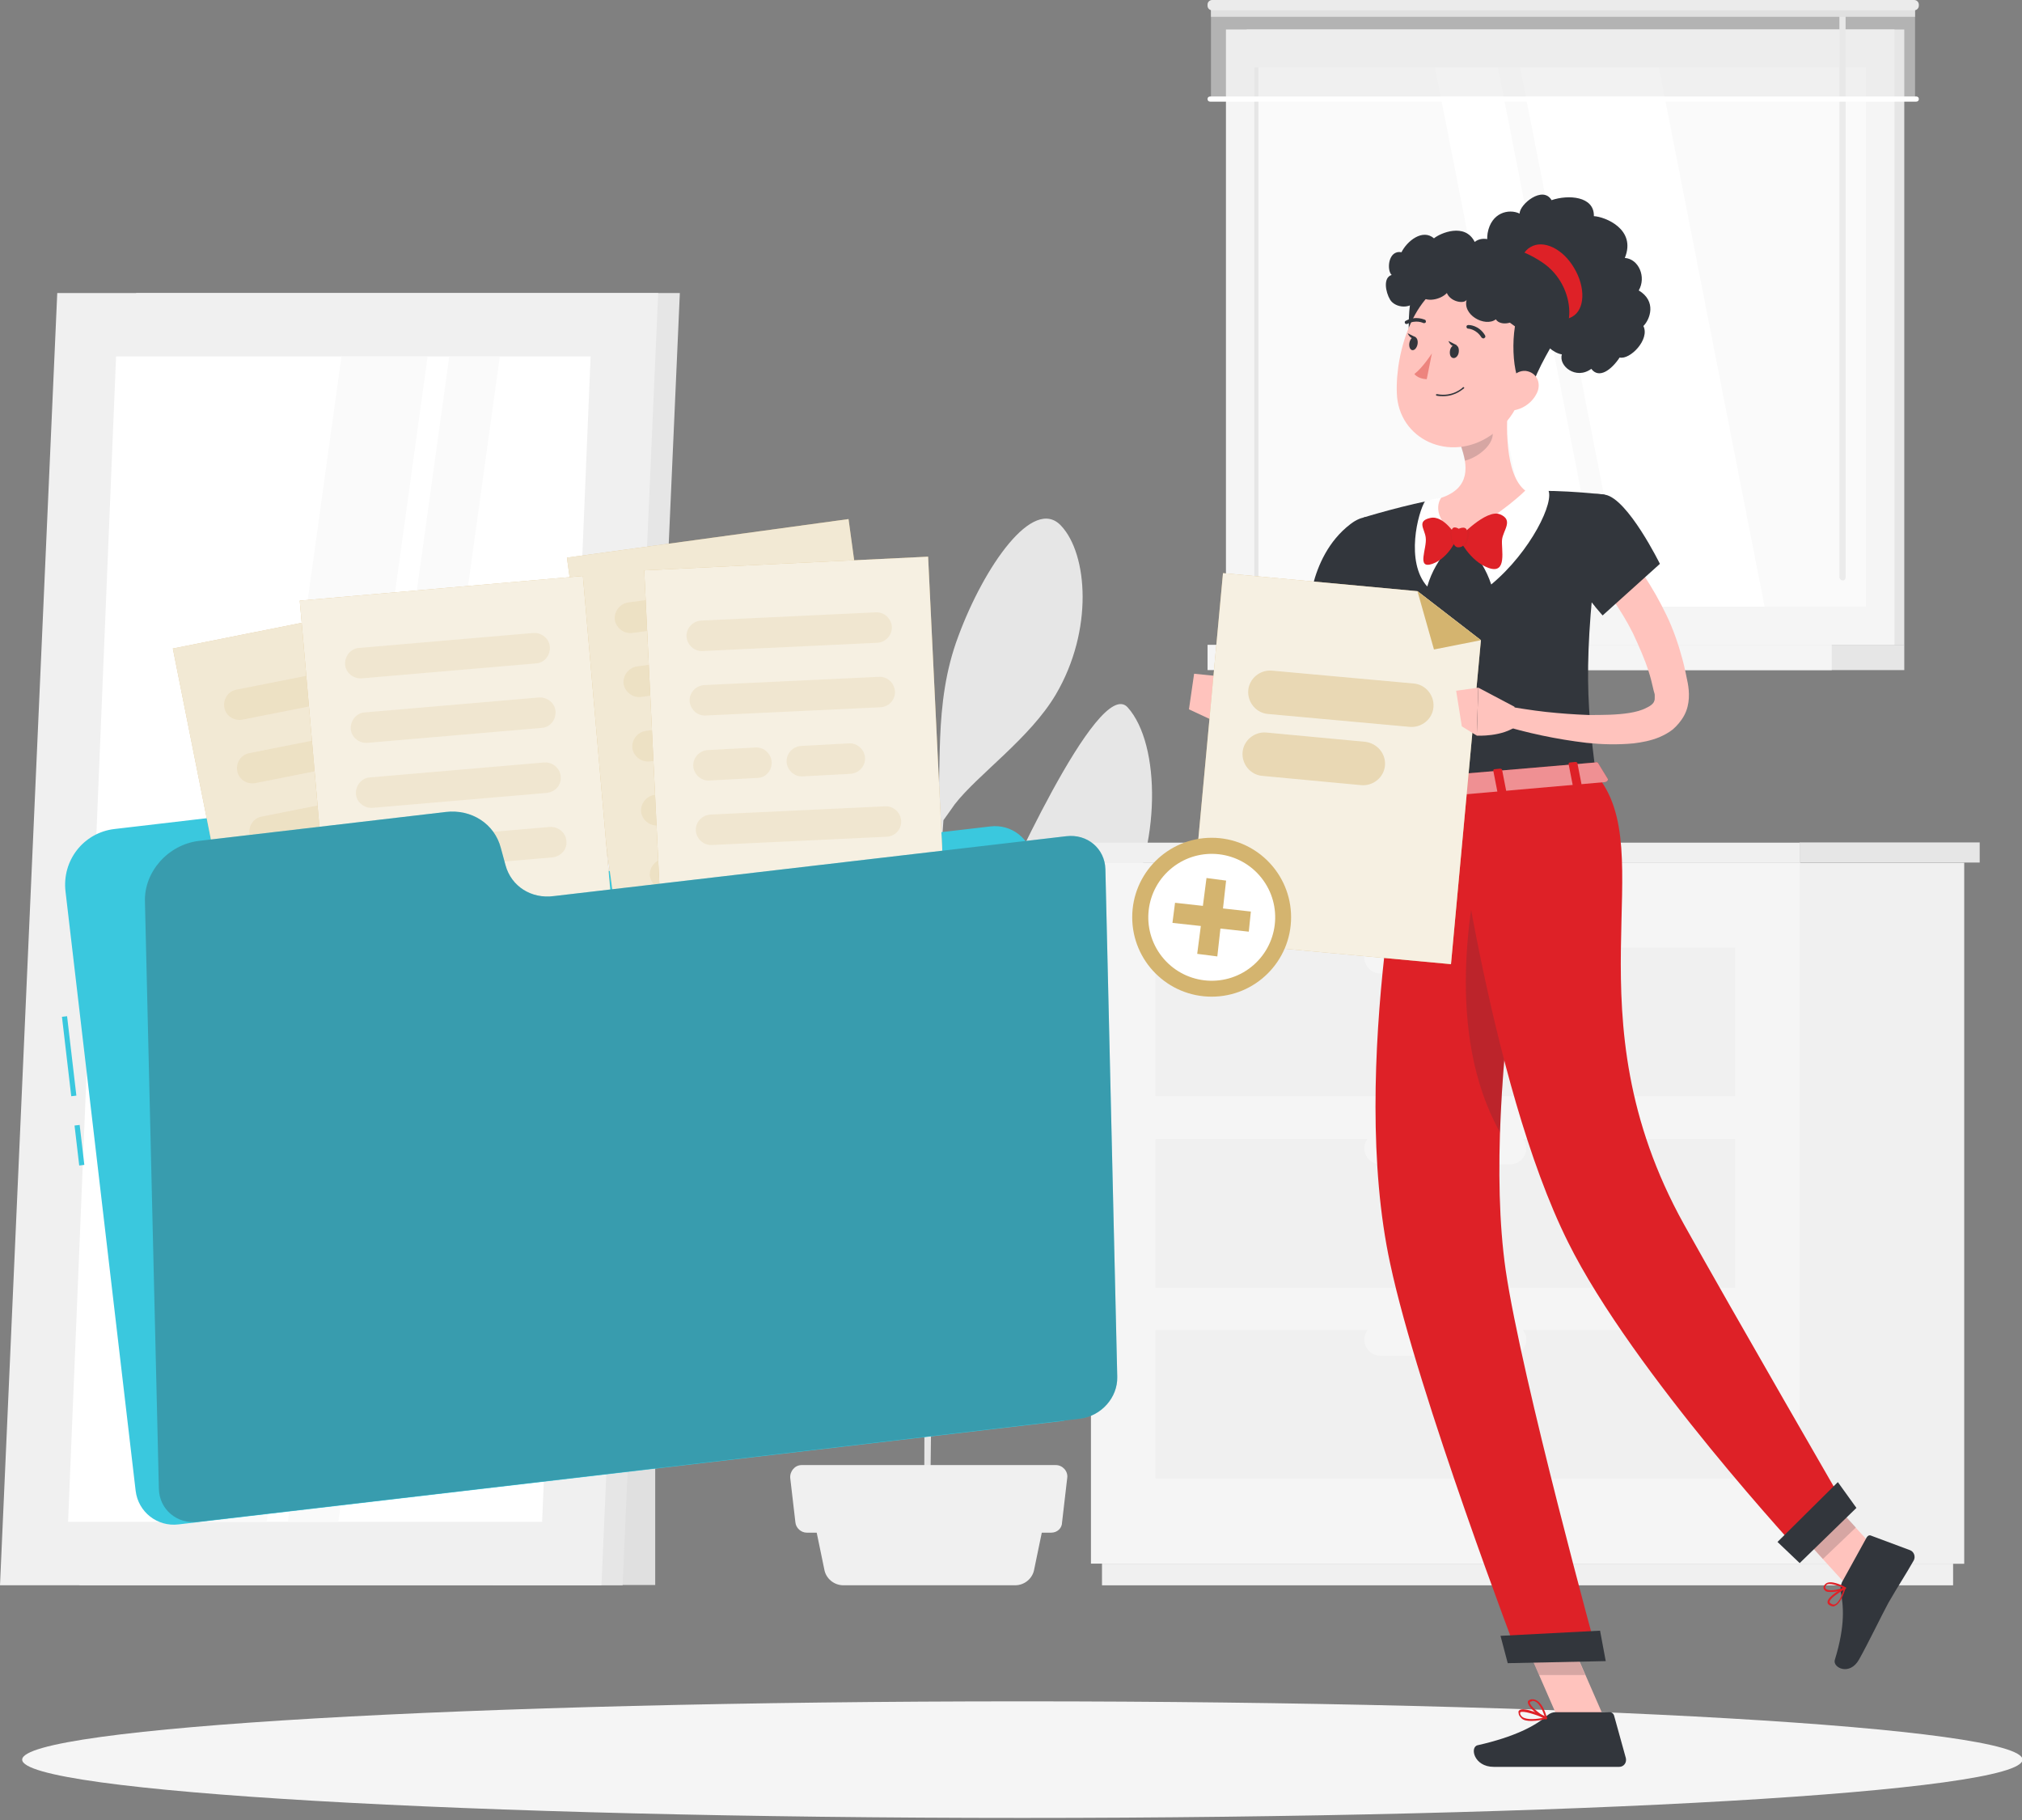 <svg width="200" height="180" viewBox="0 0 200 180" fill="none" xmlns="http://www.w3.org/2000/svg">
<rect x="0" y="0" width="200" height="180" fill="#808080" stroke="none"/>
<g clip-path="url(#clip0_3014_3558)">
<path d="M108.724 112.908C107.704 110 99.643 113.98 96.377 118.827C94.184 122.041 92.857 125.51 92.245 130.153C92.296 124.847 92.398 119.184 92.5 113.776C93.163 112.449 94.694 109.337 95.765 106.888C99.388 98.725 108.01 95.663 110.969 90.51C114.847 83.775 114.847 73.623 111.531 69.949C108.622 66.786 99.082 88.265 98.01 90.663C94.286 98.929 93.214 105.051 92.551 110.969C92.653 105.918 92.704 101.276 92.755 97.704C92.959 86.072 93.214 82.296 93.316 81.123C93.725 80.561 94.184 79.898 94.439 79.541C96.735 76.582 101.888 73.01 104.439 68.674C108.163 62.347 107.602 54.796 104.949 51.99C102.194 49.031 97.347 56.02 94.796 62.908C92.194 69.796 93.316 76.429 92.602 82.143C92.449 83.265 92.296 87.551 92.143 93.469C91.377 87.092 89.796 82.857 86.939 78.878C83.367 73.98 80.306 68.01 77.398 68.827C74.49 69.592 76.071 77.449 78.367 83.01C80.408 87.959 90.612 92.857 92.092 96.786C91.939 104.796 91.735 114.949 91.633 124.439C90.816 119.541 91.377 119.133 88.112 111.684C86.174 107.245 78.163 101.735 77.194 104.796C76.275 107.806 77.704 113.622 80.714 117.653C83.163 120.918 88.571 120.918 89.796 122.959C90.102 123.418 91.071 125.255 91.582 126.276C91.429 137.806 91.377 148.01 91.48 151.48L91.99 151.531C91.99 150.612 92.041 144.745 92.143 136.99C93.469 132.857 102.296 130.459 105.051 126.122C107.857 121.684 109.949 116.429 108.724 112.908Z" fill="#E6E6E6"/>
<path d="M100.408 156.786H83.418C82.5 156.786 81.684 156.122 81.531 155.204L80.306 149.286H103.52L102.296 155.204C102.143 156.122 101.327 156.786 100.408 156.786Z" fill="#F0F0F0"/>
<path d="M103.98 151.582H79.796C79.235 151.582 78.725 151.122 78.674 150.561L78.163 146.173C78.112 145.51 78.622 144.898 79.286 144.898H104.439C105.102 144.898 105.663 145.51 105.561 146.173L105.051 150.561C105.051 151.122 104.592 151.582 103.98 151.582Z" fill="#F0F0F0"/>
<path d="M178.008 154.659H194.284V85.323H178.008V154.659Z" fill="#F0F0F0"/>
<path d="M109.001 156.79H193.185V154.647H109.001V156.79Z" fill="#F0F0F0"/>
<path d="M178.061 85.306H107.908V154.643H178.061V85.306Z" fill="#F5F5F5"/>
<path d="M171.633 112.653H114.286V127.347H171.633V112.653Z" fill="#F0F0F0"/>
<path d="M171.633 131.531H114.286V146.225H171.633V131.531Z" fill="#F0F0F0"/>
<path d="M136.531 115.153H149.388C150.255 115.153 150.969 114.439 150.969 113.571C150.969 112.704 150.255 111.99 149.388 111.99H136.531C135.663 111.99 134.949 112.704 134.949 113.571C134.949 114.439 135.663 115.153 136.531 115.153Z" fill="#F5F5F5"/>
<path d="M171.633 93.725H114.286V108.418H171.633V93.725Z" fill="#F0F0F0"/>
<path d="M136.531 96.276H149.388C150.255 96.276 150.969 95.561 150.969 94.694C150.969 93.827 150.255 93.112 149.388 93.112H136.531C135.663 93.112 134.949 93.827 134.949 94.694C134.949 95.561 135.663 96.276 136.531 96.276Z" fill="#F5F5F5"/>
<path d="M136.531 134.082H149.388C150.255 134.082 150.969 133.367 150.969 132.5C150.969 131.633 150.255 130.918 149.388 130.918H136.531C135.663 130.918 134.949 131.633 134.949 132.5C134.949 133.367 135.663 134.082 136.531 134.082Z" fill="#F5F5F5"/>
<path d="M106.461 85.33L178.043 85.33V83.34L106.461 83.34V85.33Z" fill="#F0F0F0"/>
<path d="M195.816 83.316H178.01V85.306H195.816V83.316Z" fill="#E6E6E6"/>
<path d="M48.737 156.759H64.808L64.808 52.933H48.737L48.737 156.759Z" fill="#E0E0E0"/>
<path d="M7.857 156.786H61.582L67.245 28.98H13.469L7.857 156.786Z" fill="#E6E6E6"/>
<path d="M0 156.786H59.49L65.102 28.98H5.663L0 156.786Z" fill="#F0F0F0"/>
<path d="M53.623 150.51L58.418 35.255H11.48L6.735 150.51H53.623Z" fill="white"/>
<path d="M33.469 150.51L49.439 35.255H44.439L28.469 150.51H33.469Z" fill="#FAFAFA"/>
<path d="M26.378 150.51L42.296 35.255H33.776L17.806 150.51H26.378Z" fill="#FAFAFA"/>
<path d="M123.306 63.784L188.357 63.784V2.917L123.306 2.917L123.306 63.784Z" fill="#E6E6E6"/>
<path d="M121.261 63.784L187.384 63.784V2.917L121.261 2.917L121.261 63.784Z" fill="#F5F5F5"/>
<path d="M123.306 66.273L188.357 66.273V63.773L123.306 63.773V66.273Z" fill="#E6E6E6"/>
<path d="M119.442 66.273L181.177 66.273V63.773L119.442 63.773V66.273Z" fill="#F5F5F5"/>
<path d="M184.563 59.986V6.669L124.053 6.669V59.986L184.563 59.986Z" fill="#FAFAFA"/>
<path d="M124.469 59.978L124.469 6.661H124.061L124.061 59.978H124.469Z" fill="#E6E6E6"/>
<path d="M174.541 60L164.082 6.684H150.357L160.816 60H174.541Z" fill="white"/>
<path d="M158.622 60L148.163 6.684H141.939L152.398 60H158.622Z" fill="white"/>
<path d="M182.551 57.092V0.816C182.551 0.663 182.398 0.51 182.245 0.51C182.092 0.51 181.939 0.663 181.939 0.816V57.092C181.939 57.245 182.092 57.398 182.245 57.398C182.398 57.449 182.551 57.296 182.551 57.092Z" fill="#EBEBEB"/>
<path opacity="0.5" d="M119.779 9.821L189.422 9.821V0.484L119.779 0.484V9.821Z" fill="#E6E6E6"/>
<path d="M119.779 1.663L189.422 1.663V0.489L119.779 0.489V1.663Z" fill="#E0E0E0"/>
<path d="M119.898 1.02H189.337C189.592 1.02 189.796 0.816 189.796 0.561V0.459C189.796 0.204 189.592 0 189.337 0H119.898C119.643 0 119.439 0.204 119.439 0.459V0.561C119.439 0.816 119.643 1.02 119.898 1.02Z" fill="#EBEBEB"/>
<path d="M119.694 10.051H189.541C189.694 10.051 189.796 9.949 189.796 9.796C189.796 9.643 189.694 9.541 189.541 9.541H119.694C119.541 9.541 119.439 9.643 119.439 9.796C119.439 9.949 119.541 10.051 119.694 10.051Z" fill="white"/>
<path d="M101.122 179.796C155.759 179.796 200.051 177.215 200.051 174.031C200.051 170.847 155.759 168.265 101.122 168.265C46.486 168.265 2.194 170.847 2.194 174.031C2.194 177.215 46.486 179.796 101.122 179.796Z" fill="#F5F5F5"/>
<path d="M6.635 100.504L6.128 100.563L7.047 108.418L7.554 108.359L6.635 100.504Z" fill="#3AC8DE"/>
<path d="M7.88 111.257L7.373 111.317L7.836 115.269L8.342 115.21L7.88 111.257Z" fill="#3AC8DE"/>
<path d="M42.194 84.49L41.582 82.755C40.714 80.306 38.265 78.826 35.714 79.133L11.326 81.99C8.265 82.347 6.122 85.102 6.48 88.163L13.418 147.449C13.674 149.541 15.561 151.02 17.653 150.765L104.898 140.561C106.99 140.306 108.469 138.418 108.214 136.327L102.194 85.051C101.939 82.959 100.051 81.48 97.959 81.735L47.296 87.653C45.102 87.908 42.959 86.582 42.194 84.49Z" fill="#3AC8DE"/>
<path d="M44.666 58.642L17.096 64.138L24.667 102.115L52.237 96.619L44.666 58.642Z" fill="#D4B46F"/>
<path opacity="0.7" d="M44.666 58.642L17.096 64.138L24.667 102.115L52.237 96.619L44.666 58.642Z" fill="white"/>
<g opacity="0.4">
<path opacity="0.4" d="M40.969 67.806L23.98 71.173C23.163 71.326 22.347 70.816 22.194 70C22.041 69.183 22.551 68.367 23.367 68.214L40.357 64.847C41.173 64.694 41.99 65.204 42.143 66.02C42.347 66.836 41.786 67.653 40.969 67.806Z" fill="#D4B46F"/>
<path opacity="0.4" d="M42.245 74.081L25.255 77.449C24.439 77.602 23.622 77.091 23.469 76.275C23.316 75.459 23.826 74.642 24.643 74.489L41.633 71.122C42.449 70.969 43.265 71.479 43.418 72.296C43.571 73.112 43.061 73.928 42.245 74.081Z" fill="#D4B46F"/>
<path opacity="0.4" d="M43.469 80.357L26.48 83.724C25.663 83.877 24.847 83.367 24.694 82.551C24.541 81.734 25.051 80.918 25.867 80.765L42.857 77.398C43.673 77.245 44.49 77.755 44.643 78.571C44.847 79.388 44.286 80.204 43.469 80.357Z" fill="#D4B46F"/>
<path opacity="0.4" d="M44.745 86.632L27.755 90C26.939 90.153 26.122 89.642 25.969 88.826C25.816 88.01 26.326 87.194 27.143 87.04L44.133 83.673C44.949 83.52 45.765 84.03 45.918 84.847C46.071 85.663 45.561 86.479 44.745 86.632Z" fill="#D4B46F"/>
<path opacity="0.4" d="M41.327 93.877L28.98 96.326C28.163 96.479 27.347 95.969 27.194 95.153C27.041 94.337 27.551 93.52 28.367 93.367L40.714 90.918C41.531 90.765 42.347 91.275 42.5 92.092C42.704 92.908 42.143 93.673 41.327 93.877Z" fill="#D4B46F"/>
</g>
<path d="M83.93 51.337L56.076 55.149L61.327 93.517L89.181 89.705L83.93 51.337Z" fill="#D4B46F"/>
<path opacity="0.7" d="M83.93 51.337L56.076 55.149L61.327 93.517L89.181 89.705L83.93 51.337Z" fill="white"/>
<g opacity="0.4">
<path opacity="0.4" d="M79.694 60.255L62.551 62.602C61.735 62.704 60.969 62.143 60.816 61.327C60.714 60.51 61.276 59.745 62.092 59.592L79.235 57.245C80.051 57.143 80.816 57.704 80.969 58.52C81.122 59.388 80.51 60.153 79.694 60.255Z" fill="#D4B46F"/>
<path opacity="0.4" d="M80.561 66.582L63.418 68.928C62.602 69.031 61.837 68.469 61.684 67.653C61.582 66.837 62.143 66.071 62.959 65.918L80.102 63.571C80.918 63.469 81.684 64.031 81.837 64.847C81.99 65.714 81.377 66.48 80.561 66.582Z" fill="#D4B46F"/>
<path opacity="0.4" d="M69.031 74.643L64.286 75.306C63.469 75.408 62.704 74.847 62.551 74.031C62.449 73.214 63.01 72.449 63.827 72.296L68.571 71.633C69.388 71.531 70.153 72.092 70.306 72.908C70.408 73.775 69.847 74.541 69.031 74.643Z" fill="#D4B46F"/>
<path opacity="0.4" d="M78.163 73.367L73.418 74.031C72.602 74.133 71.837 73.572 71.684 72.755C71.582 71.939 72.143 71.174 72.959 71.02L77.704 70.357C78.52 70.255 79.286 70.816 79.439 71.633C79.592 72.5 79.031 73.265 78.163 73.367Z" fill="#D4B46F"/>
<path opacity="0.4" d="M82.296 79.286L65.153 81.632C64.337 81.735 63.571 81.173 63.418 80.357C63.316 79.541 63.878 78.775 64.694 78.622L81.837 76.275C82.653 76.173 83.418 76.735 83.571 77.551C83.725 78.418 83.163 79.184 82.296 79.286Z" fill="#D4B46F"/>
<path opacity="0.4" d="M78.469 86.276L66.02 87.959C65.204 88.061 64.439 87.5 64.286 86.684C64.184 85.867 64.745 85.102 65.561 84.949L78.01 83.265C78.826 83.163 79.592 83.725 79.745 84.541C79.898 85.408 79.337 86.174 78.469 86.276Z" fill="#D4B46F"/>
</g>
<path d="M57.653 56.964L29.648 59.405L33.01 97.982L61.015 95.541L57.653 56.964Z" fill="#D4B46F"/>
<path opacity="0.8" d="M57.653 56.964L29.648 59.405L33.01 97.982L61.015 95.541L57.653 56.964Z" fill="white"/>
<g opacity="0.4">
<path opacity="0.4" d="M53.01 65.612L35.765 67.092C34.949 67.143 34.184 66.531 34.133 65.714C34.082 64.898 34.694 64.133 35.51 64.082L52.755 62.602C53.571 62.551 54.337 63.163 54.388 63.98C54.439 64.847 53.827 65.561 53.01 65.612Z" fill="#D4B46F"/>
<path opacity="0.4" d="M53.571 71.99L36.327 73.469C35.51 73.52 34.745 72.908 34.694 72.092C34.643 71.275 35.255 70.51 36.071 70.459L53.316 68.98C54.133 68.928 54.898 69.541 54.949 70.357C55 71.224 54.388 71.939 53.571 71.99Z" fill="#D4B46F"/>
<path opacity="0.4" d="M54.082 78.418L36.837 79.898C36.02 79.949 35.255 79.337 35.204 78.52C35.153 77.704 35.765 76.939 36.582 76.888L53.827 75.408C54.643 75.357 55.408 75.969 55.459 76.786C55.561 77.602 54.949 78.316 54.082 78.418Z" fill="#D4B46F"/>
<path opacity="0.4" d="M54.643 84.796L37.398 86.275C36.582 86.326 35.816 85.714 35.765 84.898C35.714 84.082 36.327 83.316 37.143 83.265L54.388 81.786C55.204 81.735 55.969 82.347 56.02 83.163C56.122 83.98 55.51 84.694 54.643 84.796Z" fill="#D4B46F"/>
<path opacity="0.4" d="M50.51 91.582L37.959 92.653C37.143 92.704 36.377 92.092 36.327 91.276C36.276 90.459 36.888 89.694 37.704 89.643L50.255 88.572C51.071 88.521 51.837 89.133 51.888 89.949C51.939 90.765 51.327 91.48 50.51 91.582Z" fill="#D4B46F"/>
</g>
<path d="M91.801 55.056L63.723 56.411L65.59 95.089L93.668 93.734L91.801 55.056Z" fill="#D4B46F"/>
<path opacity="0.8" d="M91.801 55.056L63.723 56.411L65.59 95.089L93.668 93.734L91.801 55.056Z" fill="white"/>
<g opacity="0.4">
<path opacity="0.4" d="M86.786 63.571L69.49 64.388C68.674 64.439 67.959 63.775 67.908 62.959C67.857 62.143 68.52 61.428 69.337 61.377L86.633 60.561C87.449 60.51 88.163 61.173 88.214 61.99C88.265 62.806 87.602 63.52 86.786 63.571Z" fill="#D4B46F"/>
<path opacity="0.4" d="M87.092 69.949L69.796 70.765C68.98 70.816 68.265 70.153 68.214 69.337C68.163 68.52 68.826 67.806 69.643 67.755L86.939 66.939C87.755 66.888 88.469 67.551 88.52 68.367C88.571 69.183 87.959 69.898 87.092 69.949Z" fill="#D4B46F"/>
<path opacity="0.4" d="M74.898 76.939L70.153 77.194C69.337 77.245 68.623 76.582 68.571 75.765C68.52 74.949 69.184 74.235 70 74.184L74.745 73.928C75.561 73.877 76.275 74.541 76.326 75.357C76.378 76.225 75.714 76.939 74.898 76.939Z" fill="#D4B46F"/>
<path opacity="0.4" d="M84.133 76.531L79.388 76.786C78.571 76.837 77.857 76.173 77.806 75.357C77.755 74.541 78.418 73.826 79.235 73.775L83.98 73.52C84.796 73.469 85.51 74.133 85.561 74.949C85.612 75.765 84.949 76.48 84.133 76.531Z" fill="#D4B46F"/>
<path opacity="0.4" d="M87.704 82.755L70.408 83.571C69.592 83.622 68.878 82.959 68.826 82.143C68.775 81.326 69.439 80.612 70.255 80.561L87.551 79.745C88.367 79.694 89.082 80.357 89.133 81.173C89.184 81.99 88.571 82.704 87.704 82.755Z" fill="#D4B46F"/>
<path opacity="0.4" d="M83.316 89.388L70.765 90C69.949 90.051 69.235 89.388 69.184 88.571C69.133 87.755 69.796 87.041 70.612 86.99L83.163 86.377C83.98 86.326 84.694 86.99 84.745 87.806C84.796 88.622 84.133 89.337 83.316 89.388Z" fill="#D4B46F"/>
</g>
<path d="M50 85.561L49.541 83.877C48.929 81.48 46.633 80 44.082 80.306L19.694 83.163C16.633 83.52 14.235 86.224 14.337 89.184L15.714 147.245C15.765 149.286 17.5 150.765 19.592 150.51L106.837 140.306C108.929 140.051 110.561 138.214 110.51 136.173L109.337 85.969C109.286 83.928 107.551 82.449 105.459 82.704L54.796 88.622C52.551 88.928 50.561 87.653 50 85.561Z" fill="#3AC8DE"/>
<path opacity="0.3" d="M50 85.561L49.541 83.877C48.929 81.48 46.633 80 44.082 80.306L19.694 83.163C16.633 83.52 14.235 86.224 14.337 89.184L15.714 147.245C15.765 149.286 17.5 150.765 19.592 150.51L106.837 140.306C108.929 140.051 110.561 138.214 110.51 136.173L109.337 85.969C109.286 83.928 107.551 82.449 105.459 82.704L54.796 88.622C52.551 88.928 50.561 87.653 50 85.561Z" fill="#32363C"/>
<path d="M135.306 57.653C134.949 59.541 134.541 61.428 134.082 63.265C133.622 65.153 133.163 66.99 132.704 68.826L131.939 71.582L131.837 71.939C131.786 72.092 131.735 72.245 131.684 72.398C131.582 72.704 131.429 73.061 131.173 73.367C130.969 73.724 130.612 74.031 130.204 74.337C129.796 74.643 129.286 74.796 128.827 74.847C127.857 74.898 127.194 74.643 126.633 74.388C126.071 74.082 125.612 73.775 125.204 73.418C124.388 72.704 123.724 71.939 123.112 71.071L124.541 69.796C125.255 70.306 126.02 70.867 126.735 71.275C127.092 71.48 127.449 71.633 127.806 71.735C128.112 71.837 128.367 71.837 128.418 71.786H128.367C128.316 71.786 128.367 71.786 128.367 71.684C128.367 71.633 128.418 71.531 128.469 71.377L128.571 70.816L129.184 68.01L130.357 62.449C130.765 60.612 131.173 58.724 131.582 56.888L135.306 57.653Z" fill="#FFC3BD"/>
<path d="M133.571 51.837C129.235 55.153 129.388 61.428 129.388 61.428L137.194 63.265C137.194 63.265 139.592 56.939 138.622 54.643C137.602 52.245 136.02 49.949 133.571 51.837Z" fill="#32363C"/>
<path d="M124.949 69.898L122.092 67.041L120.561 71.531C120.561 71.531 122.959 72.857 125.306 71.582L124.949 69.898Z" fill="#FFC3BD"/>
<path d="M118.112 66.633L117.602 70.153L120.561 71.531L122.092 67.041L118.112 66.633Z" fill="#FFC3BD"/>
<path d="M158.827 170.255L154.439 170.714L149.898 160.306L154.286 159.847L158.827 170.255Z" fill="#FFC3BD"/>
<path d="M187.041 154.898L183.724 157.959L176.633 150.153L179.898 147.092L187.041 154.898Z" fill="#FFC3BD"/>
<path d="M182.194 156.48L184.643 152.041C184.745 151.888 184.898 151.786 185.102 151.888L188.929 153.316C189.337 153.469 189.49 153.98 189.286 154.337C188.418 155.867 187.908 156.582 186.786 158.52C186.122 159.745 184.796 162.5 183.878 164.133C182.959 165.765 181.276 164.949 181.48 164.184C182.551 160.714 182.347 158.776 182.041 157.245C182.041 156.99 182.092 156.735 182.194 156.48Z" fill="#32363C"/>
<path d="M153.878 169.337H159.235C159.439 169.337 159.592 169.49 159.643 169.643L160.816 173.877C160.918 174.337 160.612 174.745 160.153 174.745C158.265 174.745 157.347 174.745 155 174.745C153.52 174.745 149.796 174.745 147.755 174.745C145.765 174.745 145.357 172.755 146.173 172.602C149.796 171.786 151.939 170.663 153.061 169.643C153.316 169.439 153.571 169.337 153.878 169.337Z" fill="#32363C"/>
<path opacity="0.2" d="M149.898 160.306L152.245 165.663H156.786L154.286 159.847L149.898 160.306Z" fill="#32363C"/>
<path opacity="0.2" d="M179.949 147.092L176.633 150.153L180.306 154.184L183.571 151.071L179.949 147.092Z" fill="#32363C"/>
<path d="M134.898 51.173C134.898 51.173 132.908 52.041 139.541 78.163C146.837 77.551 154.337 76.888 157.857 76.582C156.888 69.133 156.48 64.541 158.725 48.928C158.725 48.928 154.796 48.418 150.867 48.571C147.755 48.673 145.255 48.827 142.551 49.286C139.031 49.898 134.898 51.173 134.898 51.173Z" fill="#32363C"/>
<path d="M150.867 48.418C150.867 48.418 151.888 48.418 153.112 48.418C153.827 49.541 151.429 54.541 147.5 57.806C146.531 54.847 144.337 53.163 144.337 53.163L150.867 48.418Z" fill="white"/>
<path d="M142.551 49.235C142.551 49.235 142.092 49.286 140.969 49.541C140.255 50.663 138.98 55.561 141.173 58.01C142.041 54.949 144.337 53.214 144.337 53.214L142.551 49.235Z" fill="white"/>
<path d="M149.235 39.235C148.929 41.939 148.827 46.939 150.867 48.52C150.867 48.52 148.724 50.714 144.337 53.163C141.173 50.969 142.551 49.235 142.551 49.235C145.459 48.265 145.204 46.071 144.49 44.031L149.235 39.235Z" fill="#FFC3BD"/>
<path d="M144.286 53.214C144.286 53.214 146.99 50.306 148.367 50.867C149.745 51.428 148.673 52.449 148.571 53.367C148.469 54.286 149.133 56.837 147.245 56.173C145.357 55.51 144.286 53.214 144.286 53.214Z" fill="#DE2127"/>
<path d="M144.133 53.163C144.133 53.163 142.857 50.918 141.48 51.224C140.102 51.531 140.918 52.296 141.02 53.163C141.173 54.235 140.051 56.327 141.684 55.765C143.367 55.153 144.133 53.163 144.133 53.163Z" fill="#DE2127"/>
<g opacity="0.2">
<path opacity="0.2" d="M143.469 52.704C143.469 53.316 143.571 53.776 143.724 54.031C144.031 53.571 144.184 53.214 144.184 53.214C144.184 53.214 143.929 52.755 143.52 52.296C143.469 52.347 143.469 52.5 143.469 52.704Z" fill="#32363C"/>
<path opacity="0.2" d="M145.255 52.296C144.694 52.806 144.286 53.265 144.286 53.265C144.286 53.265 144.49 53.622 144.796 54.133C145 53.928 145.204 53.571 145.306 52.959C145.357 52.653 145.306 52.449 145.255 52.296Z" fill="#32363C"/>
</g>
<path d="M144.235 54.133C143.878 54.133 143.622 53.724 143.571 52.755C143.52 51.786 144.286 52.296 144.286 52.296C144.286 52.296 145.306 51.786 145.102 52.959C145 53.928 144.643 54.133 144.235 54.133Z" fill="#DE2127"/>
<path opacity="0.2" d="M147.296 41.224L144.49 44.081C144.643 44.541 144.796 45.051 144.898 45.561C146.02 45.306 147.653 44.133 147.653 42.908C147.704 42.296 147.449 41.48 147.296 41.224Z" fill="#32363C"/>
<path d="M144.898 30.051C144.898 30.051 141.837 34.286 141.327 36.173C139.235 37.398 138.827 31.429 139.949 27.704C143.367 29.898 144.898 30.051 144.898 30.051Z" fill="#32363C"/>
<path d="M151.633 35C150.51 39.337 150.102 41.224 147.449 43.061C143.418 45.816 138.316 43.469 138.163 38.877C138.01 34.745 139.898 28.316 144.541 27.398C149.133 26.48 152.806 30.663 151.633 35Z" fill="#FFC3BD"/>
<path d="M154.031 33.265C154.031 33.265 151.837 36.786 151.531 38.367C149.949 39.439 149.286 34.745 149.949 31.735C150.663 29.082 154.031 33.265 154.031 33.265Z" fill="#32363C"/>
<path d="M153.163 30.816C152.551 31.276 151.837 29.541 152.5 28.163C151.276 28.214 149.847 27.5 150.153 26.378C147.755 27.194 146.888 24.745 147.143 23.061C147.5 21.02 149.235 20.612 150.306 21.122C150.306 20.204 152.602 18.316 153.469 19.796C155.102 19.235 157.704 19.388 157.653 21.378C158.725 21.428 161.888 22.653 160.714 25.51C162.092 25.612 162.857 27.398 162.092 28.724C163.878 29.796 163.214 31.582 162.551 32.245C163.214 33.571 161.225 35.612 160.204 35.357C159.388 36.582 158.163 37.5 157.398 36.48C155.867 37.602 154.133 36.173 154.49 35.051C152.755 34.745 150.969 31.837 153.163 30.816Z" fill="#32363C"/>
<path d="M155.714 26.53C156.837 28.418 156.786 30.612 155.51 31.326C154.235 32.092 152.296 31.122 151.173 29.235C150.051 27.347 150.102 25.153 151.378 24.439C152.653 23.673 154.592 24.592 155.714 26.53Z" fill="#DE2127"/>
<path d="M145.102 29.541C145.051 30.102 143.52 29.949 143.112 28.98C142.5 29.643 141.02 29.949 140.51 29.235C139.643 30.816 137.959 30.408 137.5 29.643C137.041 28.878 136.786 27.449 137.653 27.194C137.143 26.735 137.296 24.694 138.622 24.949C139.184 23.826 140.714 22.602 141.837 23.571C142.449 23.061 144.898 21.99 145.867 23.928C146.684 23.265 148.112 23.724 148.469 24.745C150.051 24.337 150.765 25.51 150.765 26.173C151.888 26.48 151.99 28.418 151.275 28.826C151.531 29.796 151.378 30.867 150.357 30.765C150.153 32.092 148.367 32.296 147.959 31.582C146.888 32.398 144.541 31.122 145.102 29.541Z" fill="#32363C"/>
<path d="M142.449 25.765C143.725 23.98 148.469 23.214 152.5 25.918C156.173 28.316 155.918 33.928 153.01 33.622C150.102 33.316 147.194 29.898 147.194 29.898L142.449 25.765Z" fill="#32363C"/>
<path d="M151.99 38.928C151.582 39.745 150.816 40.306 150.051 40.51C148.929 40.867 148.367 39.847 148.673 38.826C148.929 37.857 149.796 36.581 150.918 36.684C152.041 36.837 152.5 37.959 151.99 38.928Z" fill="#FFC3BD"/>
<path d="M139.541 78.163C139.541 78.163 133.316 105.612 137.5 124.949C140.255 137.908 150.255 164.082 150.255 164.082L158.061 163.878C158.061 163.878 150.51 136.378 148.929 125.612C146.275 107.143 152.959 76.99 152.959 76.99L139.541 78.163Z" fill="#DE2127"/>
<path opacity="0.2" d="M146.684 83.724L150.612 89.898C149.592 96.275 148.622 104.286 148.367 111.99C142.857 102.143 145.459 88.928 146.684 83.724Z" fill="#32363C"/>
<path d="M149.133 164.49L158.827 164.286L158.265 161.275L148.418 161.786L149.133 164.49Z" fill="#32363C"/>
<path d="M143.571 77.857C143.571 77.857 147.194 106.99 155.102 122.857C161.48 135.714 178.469 153.979 178.469 153.979L182.806 149.49C182.806 149.49 171.327 129.643 166.582 121.122C154.949 100.204 164.439 84.286 157.857 76.582L143.571 77.857Z" fill="#DE2127"/>
<path d="M178.01 154.592L183.622 149.133L181.786 146.582L175.816 152.5L178.01 154.592Z" fill="#32363C"/>
<path d="M158.061 75.459L159.031 77.041C159.082 77.143 158.98 77.296 158.776 77.347L139.541 79.031C139.388 79.031 139.235 78.98 139.235 78.877L138.929 77.245C138.929 77.143 139.031 77.041 139.235 76.99L157.806 75.408C157.908 75.357 158.01 75.408 158.061 75.459Z" fill="#DE2127"/>
<path opacity="0.5" d="M158.061 75.459L159.031 77.041C159.082 77.143 158.98 77.296 158.776 77.347L139.541 79.031C139.388 79.031 139.235 78.98 139.235 78.877L138.929 77.245C138.929 77.143 139.031 77.041 139.235 76.99L157.806 75.408C157.908 75.357 158.01 75.408 158.061 75.459Z" fill="white"/>
<path d="M155.765 77.755L156.276 77.704C156.378 77.704 156.429 77.653 156.429 77.551L156.02 75.459C156.02 75.408 155.918 75.357 155.816 75.357L155.306 75.408C155.204 75.408 155.153 75.459 155.153 75.561L155.561 77.653C155.561 77.755 155.663 77.755 155.765 77.755Z" fill="#DE2127"/>
<path d="M140.918 79.031L141.429 78.98C141.531 78.98 141.582 78.928 141.582 78.826L141.173 76.735C141.173 76.684 141.071 76.633 140.969 76.633L140.459 76.684C140.357 76.684 140.306 76.735 140.306 76.837L140.714 78.928C140.765 79.031 140.816 79.082 140.918 79.031Z" fill="#DE2127"/>
<path d="M148.316 78.418L148.827 78.367C148.929 78.367 148.98 78.316 148.98 78.214L148.571 76.122C148.571 76.071 148.469 76.02 148.367 76.02L147.857 76.071C147.755 76.071 147.704 76.122 147.704 76.224L148.112 78.316C148.163 78.367 148.265 78.418 148.316 78.418Z" fill="#DE2127"/>
<path d="M144.286 34.847C144.235 35.204 143.98 35.459 143.724 35.408C143.469 35.357 143.367 35.051 143.418 34.694C143.469 34.337 143.724 34.081 143.98 34.133C144.235 34.184 144.337 34.49 144.286 34.847Z" fill="#32363C"/>
<path d="M140.209 34.057C140.28 33.697 140.158 33.371 139.937 33.327C139.716 33.284 139.479 33.54 139.408 33.9C139.338 34.259 139.46 34.586 139.681 34.629C139.902 34.672 140.139 34.416 140.209 34.057Z" fill="#32363C"/>
<path d="M140.051 33.367L139.235 32.959C139.235 32.959 139.541 33.724 140.051 33.367Z" fill="#32363C"/>
<path d="M141.633 34.949C141.633 34.949 140.714 36.377 139.898 36.99C140.306 37.5 141.122 37.5 141.122 37.5L141.633 34.949Z" fill="#ED847E"/>
<path d="M142.755 39.184C144.031 39.184 144.745 38.418 144.796 38.418C144.847 38.367 144.847 38.316 144.796 38.316C144.745 38.265 144.694 38.265 144.694 38.316C144.694 38.316 143.724 39.286 142.143 38.98C142.092 38.98 142.041 38.98 142.041 39.031C142.041 39.082 142.041 39.133 142.092 39.133C142.347 39.184 142.551 39.184 142.755 39.184Z" fill="#32363C"/>
<path d="M146.735 33.469C146.786 33.469 146.786 33.469 146.837 33.418C146.939 33.367 146.939 33.265 146.888 33.163C146.276 32.143 145.306 32.143 145.255 32.143C145.153 32.143 145.051 32.194 145.051 32.296C145.051 32.398 145.102 32.5 145.204 32.5C145.255 32.5 146.02 32.551 146.531 33.367C146.582 33.418 146.633 33.469 146.735 33.469Z" fill="#32363C"/>
<path d="M139.082 32.041C139.133 32.041 139.133 32.041 139.184 32.041C140.051 31.582 140.765 31.939 140.765 31.939C140.867 31.99 140.969 31.939 141.02 31.888C141.071 31.786 141.02 31.684 140.969 31.633C140.918 31.633 140.051 31.174 139.031 31.735C138.929 31.786 138.929 31.888 138.98 31.99C138.98 31.99 139.031 32.041 139.082 32.041Z" fill="#32363C"/>
<path d="M159.541 53.112C159.898 53.469 160.102 53.725 160.408 54.031C160.663 54.337 160.918 54.643 161.173 54.949C161.684 55.561 162.143 56.173 162.551 56.837C163.418 58.112 164.184 59.49 164.847 60.867C165.51 62.245 166.02 63.725 166.429 65.255C166.633 66.02 166.786 66.786 166.939 67.551C167.092 68.367 167.194 69.643 166.582 70.765C166.276 71.327 165.867 71.786 165.459 72.143C165 72.5 164.592 72.704 164.133 72.908C163.265 73.265 162.398 73.418 161.582 73.52C159.949 73.674 158.418 73.623 156.939 73.469C153.929 73.112 151.071 72.5 148.214 71.633L148.673 69.796C150.051 70 151.48 70.255 152.908 70.408C154.337 70.561 155.714 70.663 157.143 70.714C158.52 70.714 159.898 70.714 161.173 70.51C161.786 70.408 162.398 70.255 162.857 70C163.316 69.796 163.571 69.541 163.622 69.337C163.673 69.235 163.673 69.133 163.673 68.98C163.673 68.878 163.673 68.827 163.673 68.725C163.673 68.623 163.622 68.52 163.571 68.316C163.418 67.653 163.265 66.99 163.061 66.378C162.653 65.102 162.092 63.878 161.531 62.653C160.918 61.429 160.204 60.255 159.439 59.184C159.082 58.623 158.673 58.061 158.214 57.551C158.01 57.296 157.806 57.041 157.551 56.786C157.347 56.531 157.092 56.276 156.939 56.072L159.541 53.112Z" fill="#FFC3BD"/>
<path d="M149.796 69.898L146.224 68.01L146.071 72.755C146.071 72.755 148.622 72.908 150.102 71.735L149.796 69.898Z" fill="#FFC3BD"/>
<path d="M143.52 95.357L146.48 63.316L140.204 58.469L120.969 56.684L117.602 92.959L143.52 95.357Z" fill="#D4B46F"/>
<path opacity="0.8" d="M143.52 95.357L146.48 63.316L140.204 58.469L120.969 56.684L117.602 92.959L143.52 95.357Z" fill="white"/>
<path d="M146.48 63.316L140.204 58.469L141.837 64.234L146.48 63.316Z" fill="#D4B46F"/>
<path d="M119.847 98.572C124.186 98.572 127.704 95.054 127.704 90.714C127.704 86.375 124.186 82.857 119.847 82.857C115.508 82.857 111.99 86.375 111.99 90.714C111.99 95.054 115.508 98.572 119.847 98.572Z" fill="#D4B46F"/>
<path d="M123.746 95.647C126.465 93.498 126.929 89.552 124.78 86.832C122.632 84.113 118.685 83.65 115.965 85.798C113.246 87.947 112.783 91.893 114.931 94.613C117.08 97.332 121.026 97.795 123.746 95.647Z" fill="white"/>
<path d="M123.725 90.153L120.969 89.847L121.276 87.092L119.337 86.837L118.98 89.592L116.225 89.286L115.969 91.275L118.776 91.582L118.418 94.337L120.408 94.592L120.714 91.837L123.52 92.143L123.725 90.153Z" fill="#D4B46F"/>
<path opacity="0.4" d="M141.786 69.949C141.684 71.122 140.612 71.99 139.439 71.888L125.408 70.612C124.235 70.51 123.367 69.439 123.469 68.265C123.571 67.092 124.643 66.225 125.816 66.326L139.847 67.602C141.02 67.704 141.888 68.775 141.786 69.949Z" fill="#D4B46F"/>
<path opacity="0.4" d="M136.99 75.714C136.888 76.888 135.816 77.755 134.643 77.653L124.847 76.734C123.673 76.632 122.806 75.561 122.908 74.388C123.01 73.214 124.082 72.347 125.255 72.449L135.051 73.367C136.224 73.52 137.092 74.541 136.99 75.714Z" fill="#D4B46F"/>
<path d="M144.031 68.316L144.592 71.837L146.071 72.755L146.225 68.01L144.031 68.316Z" fill="#FFC3BD"/>
<path d="M158.776 48.929C161.02 49.337 164.184 55.765 164.184 55.765L158.52 60.867C158.52 60.867 154.031 55.969 154.235 53.01C154.439 50.561 155.918 48.418 158.776 48.929Z" fill="#32363C"/>
<path d="M181.327 158.877C181.378 158.877 181.429 158.877 181.48 158.826C182.041 158.622 182.347 157.653 182.551 157.092C182.551 157.041 182.551 157.041 182.5 156.99C182.449 156.99 182.449 156.939 182.398 156.99C182.245 157.092 180.816 157.857 180.765 158.418C180.765 158.52 180.765 158.622 180.918 158.724C181.071 158.826 181.224 158.877 181.327 158.877ZM182.347 157.245C182.092 158.061 181.786 158.571 181.48 158.673C181.327 158.724 181.224 158.673 181.071 158.571C180.969 158.52 180.969 158.469 180.969 158.418C181.02 158.061 181.837 157.551 182.347 157.245Z" fill="#DE2127"/>
<path d="M181.122 157.449C181.633 157.449 182.245 157.296 182.551 157.143C182.602 157.143 182.602 157.092 182.602 157.041C182.602 156.99 182.602 156.99 182.551 156.99C182.5 156.939 181.378 156.326 180.765 156.531C180.612 156.582 180.51 156.684 180.408 156.837C180.306 157.092 180.408 157.194 180.51 157.296C180.612 157.449 180.867 157.449 181.122 157.449ZM182.296 157.041C181.786 157.245 180.867 157.398 180.612 157.143C180.561 157.092 180.51 157.041 180.561 156.888C180.612 156.786 180.663 156.735 180.765 156.684C181.224 156.582 181.99 156.888 182.296 157.041Z" fill="#DE2127"/>
<path d="M151.48 170.204C151.99 170.204 152.551 170.102 152.959 170C153.01 170 153.01 169.949 153.01 169.898C153.01 169.847 153.01 169.847 152.959 169.796C152.755 169.694 150.765 168.775 150.306 169.133C150.255 169.184 150.153 169.235 150.204 169.388C150.204 169.592 150.306 169.745 150.459 169.898C150.663 170.153 151.071 170.204 151.48 170.204ZM152.653 169.898C152.092 170 151.02 170.153 150.561 169.796C150.459 169.694 150.357 169.592 150.357 169.439C150.357 169.388 150.357 169.337 150.408 169.337C150.663 169.184 151.837 169.541 152.653 169.898Z" fill="#DE2127"/>
<path d="M152.908 170.051H152.959C152.959 170.051 153.01 170 153.01 169.949C153.01 169.847 152.551 167.959 151.48 168.061C151.224 168.112 151.122 168.214 151.122 168.316C151.071 168.826 152.296 169.796 152.908 170.051ZM151.582 168.214C152.245 168.214 152.653 169.337 152.806 169.796C152.194 169.439 151.276 168.673 151.327 168.367C151.327 168.367 151.327 168.265 151.531 168.265C151.531 168.214 151.582 168.214 151.582 168.214Z" fill="#DE2127"/>
<path d="M144.082 34.133L143.265 33.724C143.265 33.724 143.571 34.49 144.082 34.133Z" fill="#32363C"/>
</g>
<defs>
<clipPath id="clip0_3014_3558">
<rect width="200" height="179.847" fill="white"/>
</clipPath>
</defs>
</svg>
